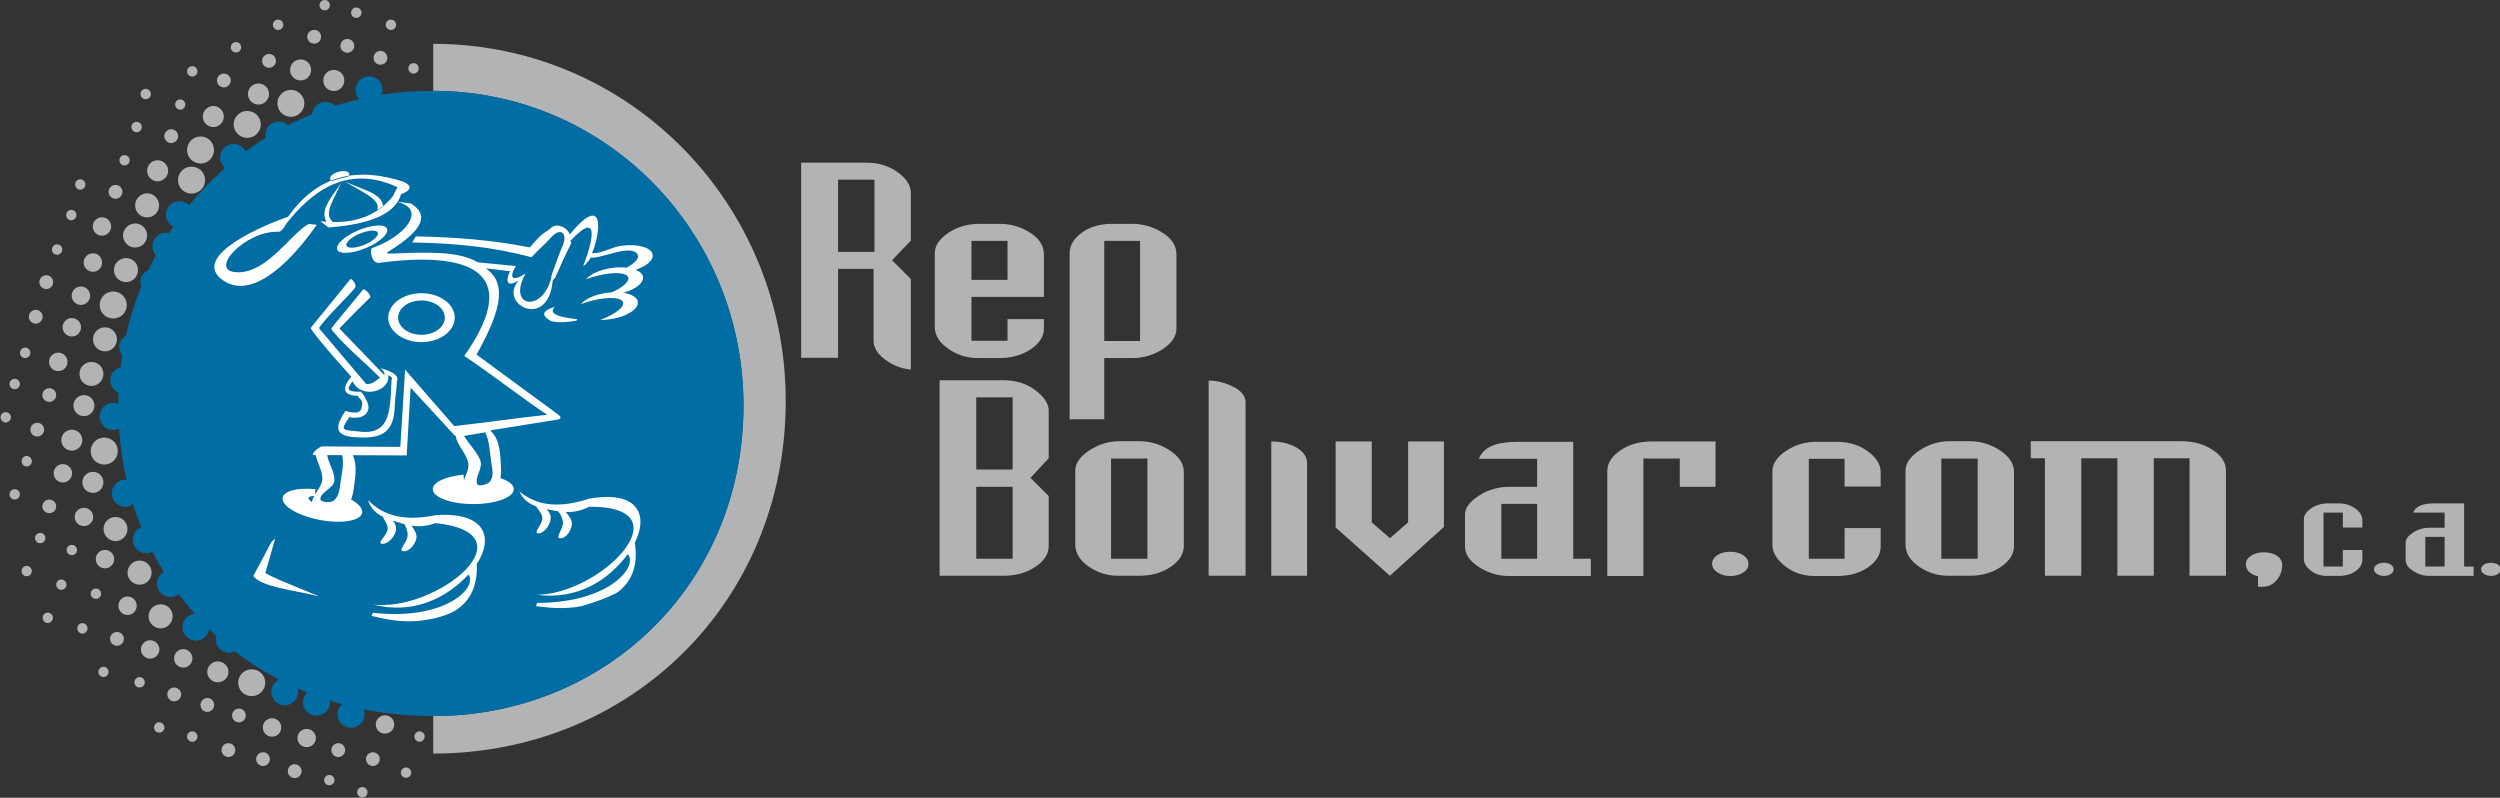 <?xml version="1.0" encoding="UTF-8"?>
<svg xmlns="http://www.w3.org/2000/svg" xmlns:xlink="http://www.w3.org/1999/xlink" width="252.9pt" height="80.7pt" viewBox="0 0 252.9 80.7" version="1.1">
<rect x="0" y="0" width="252.9" height="80.7" fill="#333333" stroke="none"/>
<defs>
<clipPath id="clip1">
  <path d="M 233 50 L 252.898 50 L 252.898 59 L 233 59 Z M 233 50 "/>
</clipPath>
<clipPath id="clip2">
  <path d="M 0 0 L 80 0 L 80 80.699 L 0 80.699 Z M 0 0 "/>
</clipPath>
</defs>
<g id="surface1">
<path style=" stroke:none;fill-rule:evenodd;fill:rgb(69.334%,70.117%,70.506%);fill-opacity:1;" d="M 92.141 37.391 C 91.168 37.289 90.297 36.953 89.527 36.371 C 88.758 35.785 88.371 35.164 88.371 34.496 L 88.371 27.199 L 84.781 27.199 L 84.781 36.195 L 81.043 36.195 L 81.043 16.453 L 87.613 16.453 C 88.879 16.453 89.969 16.789 90.883 17.477 C 91.723 18.098 92.141 18.781 92.141 19.52 L 92.141 24.34 L 90.242 26.324 L 92.141 28.223 Z M 88.461 18.172 L 84.781 18.172 L 84.781 25.477 L 88.461 25.477 Z M 105.602 33.215 C 105.602 34.035 105.16 34.738 104.273 35.332 C 103.387 35.922 102.32 36.223 101.074 36.223 L 98.945 36.223 C 97.875 36.223 96.898 35.934 96.023 35.348 C 95.051 34.707 94.562 33.945 94.562 33.07 L 94.562 25.621 C 94.562 24.863 95.016 24.18 95.922 23.566 C 96.828 22.953 97.875 22.645 99.062 22.645 L 101.133 22.645 C 102.242 22.645 103.266 22.941 104.199 23.535 C 105.137 24.129 105.602 24.863 105.602 25.742 L 105.602 30.031 L 98.273 30.031 L 98.273 34.473 L 101.922 34.473 L 101.922 32.281 L 105.602 32.281 Z M 101.922 24.367 L 98.273 24.367 L 98.273 28.309 L 101.922 28.309 Z M 119.008 33.246 C 119.008 34.023 118.543 34.715 117.617 35.32 C 116.695 35.918 115.668 36.223 114.539 36.223 L 111.707 36.223 L 111.707 42.414 L 108.203 42.414 L 108.203 25.621 C 108.203 24.844 108.609 24.152 109.426 23.547 C 110.246 22.945 111.266 22.645 112.492 22.645 L 114.539 22.645 C 115.629 22.645 116.645 22.941 117.59 23.535 C 118.535 24.129 119.008 24.863 119.008 25.742 Z M 115.328 24.367 L 111.707 24.367 L 111.707 34.496 L 115.328 34.496 Z M 115.328 24.367 "/>
<path style=" stroke:none;fill-rule:evenodd;fill:rgb(69.334%,70.117%,70.506%);fill-opacity:1;" d="M 106.086 55.234 C 106.086 56.031 105.641 56.73 104.746 57.336 C 103.848 57.938 102.789 58.242 101.562 58.242 L 95.051 58.242 L 95.051 38.469 L 101.562 38.469 C 102.828 38.469 103.918 38.832 104.832 39.547 C 105.668 40.215 106.086 40.871 106.086 41.535 L 106.086 46.355 L 104.246 48.34 L 106.086 50.18 Z M 102.438 40.195 L 98.758 40.195 L 98.758 47.496 L 102.438 47.496 Z M 102.438 49.246 L 98.758 49.246 L 98.758 56.52 L 102.438 56.52 Z M 119.754 55.234 C 119.754 56.031 119.316 56.73 118.441 57.336 C 117.562 57.938 116.504 58.242 115.258 58.242 L 113.098 58.242 C 112.047 58.242 111.082 57.949 110.207 57.363 C 109.25 56.723 108.773 55.965 108.773 55.086 L 108.773 47.609 C 108.773 46.871 109.246 46.191 110.191 45.566 C 111.137 44.945 112.152 44.633 113.242 44.633 L 115.258 44.633 C 116.309 44.633 117.293 44.914 118.207 45.48 C 119.238 46.121 119.754 46.871 119.754 47.727 Z M 116.074 46.383 L 112.395 46.383 L 112.395 56.52 L 116.074 56.52 Z M 126.004 58.242 L 122.266 58.242 L 122.266 38.496 C 123.102 38.496 123.934 38.711 124.762 39.129 C 125.59 39.543 126.004 40.078 126.004 40.719 Z M 132.223 58.242 L 128.602 58.242 L 128.602 44.66 C 129.598 44.66 130.445 44.867 131.156 45.273 C 131.867 45.684 132.223 46.219 132.223 46.883 Z M 146.066 53.305 L 140.605 58.242 L 135.113 53.363 L 135.113 44.66 L 138.766 44.66 L 138.766 52.84 L 140.605 54.445 L 142.445 52.84 L 142.445 44.66 L 146.066 44.66 Z M 160.93 58.27 L 152.664 58.27 C 151.574 58.27 150.559 57.969 149.613 57.363 C 148.668 56.762 148.199 56.07 148.199 55.289 L 148.199 52.047 C 148.199 51.387 148.66 50.754 149.59 50.152 C 150.52 49.543 151.559 49.246 152.715 49.246 L 155.496 49.246 L 155.496 46.414 L 149.598 46.414 C 149.832 45.828 150.266 45.398 150.898 45.113 C 151.531 44.832 152.473 44.691 153.715 44.691 L 159.148 44.691 L 159.148 56.52 L 160.93 56.52 Z M 155.496 50.969 L 151.875 50.969 L 151.875 56.52 L 155.496 56.52 Z M 173.543 49.246 L 169.926 49.246 L 169.926 46.383 L 166.246 46.383 L 166.246 58.27 L 162.594 58.27 L 162.594 47.641 C 162.594 46.863 163.031 46.168 163.91 45.566 C 164.785 44.965 165.836 44.66 167.062 44.66 L 173.543 44.66 Z M 176.875 57.039 C 176.875 57.395 176.699 57.688 176.348 57.914 C 175.996 58.152 175.559 58.27 175.035 58.27 C 174.527 58.27 174.094 58.148 173.734 57.906 C 173.375 57.66 173.195 57.371 173.195 57.039 C 173.195 56.691 173.371 56.402 173.719 56.164 C 174.07 55.934 174.508 55.816 175.035 55.816 C 175.559 55.816 175.996 55.934 176.348 56.164 C 176.699 56.402 176.875 56.691 176.875 57.039 Z M 190.25 49.219 L 186.598 49.219 L 186.598 46.414 L 182.977 46.414 L 182.977 56.52 L 186.598 56.52 L 186.598 53.418 L 190.25 53.418 L 190.25 55.262 C 190.25 56.078 189.828 56.785 188.992 57.379 C 188.156 57.973 187.086 58.27 185.781 58.27 L 183.59 58.27 C 182.422 58.27 181.414 57.934 180.566 57.262 C 179.723 56.59 179.297 55.871 179.297 55.117 L 179.297 47.664 C 179.297 46.91 179.762 46.223 180.68 45.609 C 181.605 44.996 182.625 44.691 183.754 44.691 L 185.789 44.691 C 187.055 44.691 188.133 45.031 189.027 45.711 C 189.84 46.336 190.25 47.016 190.25 47.758 Z M 203.738 55.234 C 203.738 56.031 203.301 56.73 202.426 57.336 C 201.551 57.938 200.488 58.242 199.242 58.242 L 197.082 58.242 C 196.031 58.242 195.066 57.949 194.191 57.363 C 193.238 56.723 192.762 55.965 192.762 55.086 L 192.762 47.609 C 192.762 46.871 193.23 46.191 194.176 45.566 C 195.121 44.945 196.137 44.633 197.227 44.633 L 199.242 44.633 C 200.293 44.633 201.277 44.914 202.191 45.48 C 203.223 46.121 203.738 46.871 203.738 47.727 Z M 200.062 46.383 L 196.383 46.383 L 196.383 56.52 L 200.062 56.52 Z M 225.176 58.242 L 221.496 58.242 L 221.496 46.355 L 217.875 46.355 L 217.875 58.242 L 214.195 58.242 L 214.195 46.355 L 210.543 46.355 L 210.543 58.242 L 206.863 58.242 L 206.863 46.355 L 205.434 46.355 L 205.434 44.633 L 220.676 44.633 C 221.883 44.633 222.938 44.922 223.832 45.508 C 224.727 46.094 225.176 46.789 225.176 47.609 Z M 230.867 57.188 C 230.867 57.734 230.684 58.23 230.312 58.68 C 229.945 59.121 229.488 59.352 228.941 59.352 L 228.418 59.352 L 228.418 58.297 C 228.145 58.223 227.938 58.145 227.805 58.066 C 227.395 57.812 227.191 57.48 227.191 57.074 C 227.191 56.742 227.363 56.461 227.715 56.227 C 228.066 55.992 228.492 55.871 229 55.871 C 229.547 55.871 229.992 55.992 230.344 56.227 C 230.695 56.461 230.867 56.781 230.867 57.188 Z M 230.867 57.188 "/>
<g clip-path="url(#clip1)" clip-rule="nonzero">
<path style=" stroke:none;fill-rule:evenodd;fill:rgb(69.334%,70.117%,70.506%);fill-opacity:1;" d="M 238.973 53.367 L 237 53.367 L 237 51.855 L 235.047 51.855 L 235.047 57.309 L 237 57.309 L 237 55.637 L 238.973 55.637 L 238.973 56.633 C 238.973 57.074 238.746 57.453 238.293 57.777 C 237.844 58.098 237.266 58.258 236.559 58.258 L 235.379 58.258 C 234.746 58.258 234.203 58.074 233.746 57.711 C 233.289 57.352 233.059 56.965 233.059 56.555 L 233.059 52.531 C 233.059 52.121 233.309 51.746 233.805 51.418 C 234.305 51.09 234.855 50.922 235.469 50.922 L 236.566 50.922 C 237.25 50.922 237.828 51.109 238.312 51.477 C 238.75 51.812 238.973 52.18 238.973 52.578 Z M 242.141 57.594 C 242.141 57.785 242.047 57.941 241.859 58.066 C 241.668 58.191 241.434 58.258 241.148 58.258 C 240.875 58.258 240.641 58.191 240.449 58.059 C 240.254 57.93 240.156 57.773 240.156 57.594 C 240.156 57.406 240.25 57.246 240.438 57.121 C 240.629 56.996 240.863 56.934 241.148 56.934 C 241.434 56.934 241.668 56.996 241.859 57.121 C 242.047 57.246 242.141 57.406 242.141 57.594 Z M 250.23 58.258 L 245.77 58.258 C 245.18 58.258 244.633 58.094 244.121 57.766 C 243.613 57.441 243.355 57.07 243.355 56.648 L 243.355 54.898 C 243.355 54.539 243.605 54.199 244.109 53.871 C 244.609 53.543 245.172 53.383 245.797 53.383 L 247.297 53.383 L 247.297 51.855 L 244.113 51.855 C 244.238 51.539 244.473 51.305 244.816 51.152 C 245.156 50.996 245.664 50.922 246.336 50.922 L 249.27 50.922 L 249.27 57.309 L 250.23 57.309 Z M 247.297 54.312 L 245.344 54.312 L 245.344 57.309 L 247.297 57.309 Z M 252.977 57.594 C 252.977 57.785 252.879 57.941 252.691 58.066 C 252.504 58.191 252.266 58.258 251.98 58.258 C 251.707 58.258 251.477 58.191 251.281 58.059 C 251.086 57.93 250.988 57.773 250.988 57.594 C 250.988 57.406 251.082 57.246 251.273 57.121 C 251.461 56.996 251.699 56.934 251.98 56.934 C 252.266 56.934 252.504 56.996 252.691 57.121 C 252.879 57.246 252.977 57.406 252.977 57.594 Z M 252.977 57.594 "/>
</g>
<g clip-path="url(#clip2)" clip-rule="nonzero">
<path style=" stroke:none;fill-rule:evenodd;fill:rgb(69.334%,70.117%,70.506%);fill-opacity:1;" d="M 43.824 4.434 C 63.723 4.434 79.484 20.66 79.484 40.566 C 79.484 60.953 63.723 76.23 43.824 76.23 L 43.824 72.438 C 61.348 72.418 75.211 58.973 75.211 41.02 C 75.211 23.488 61.348 9.211 43.824 9.191 Z M 8.328 63.039 C 8.055 63.039 7.82 63.273 7.82 63.566 C 7.82 63.855 8.055 64.094 8.328 64.094 C 8.621 64.094 8.855 63.855 8.855 63.566 C 8.855 63.273 8.621 63.039 8.328 63.039 Z M 4.828 61.973 C 4.551 61.973 4.316 62.211 4.316 62.496 C 4.316 62.789 4.551 63.027 4.828 63.027 C 5.117 63.027 5.352 62.789 5.352 62.496 C 5.352 62.211 5.117 61.973 4.828 61.973 Z M 4.988 50.535 C 4.609 50.535 4.285 50.84 4.285 51.234 C 4.285 51.613 4.609 51.914 4.988 51.914 C 5.367 51.914 5.688 51.613 5.688 51.234 C 5.688 50.84 5.367 50.535 4.988 50.535 Z M 6.199 58.617 C 5.922 58.617 5.688 58.852 5.688 59.145 C 5.688 59.438 5.922 59.668 6.199 59.668 C 6.488 59.668 6.723 59.438 6.723 59.145 C 6.723 58.852 6.488 58.617 6.199 58.617 Z M 7.266 55.117 C 6.988 55.117 6.738 55.352 6.738 55.641 C 6.738 55.934 6.988 56.164 7.266 56.164 C 7.555 56.164 7.789 55.934 7.789 55.641 C 7.789 55.352 7.555 55.117 7.266 55.117 Z M 12.898 60.34 C 12.387 60.34 11.977 60.766 11.977 61.273 C 11.977 61.797 12.387 62.211 12.898 62.211 C 13.422 62.211 13.832 61.797 13.832 61.273 C 13.832 60.766 13.422 60.34 12.898 60.34 Z M 11.832 63.934 C 11.453 63.934 11.133 64.238 11.133 64.633 C 11.133 65.008 11.453 65.328 11.832 65.328 C 12.227 65.328 12.531 65.008 12.531 64.633 C 12.531 64.238 12.227 63.934 11.832 63.934 Z M 10.477 67.449 C 10.184 67.449 9.949 67.695 9.949 67.957 C 9.949 68.246 10.184 68.484 10.473 68.484 C 10.754 68.484 10.984 68.246 10.984 67.957 C 10.984 67.695 10.754 67.449 10.477 67.449 Z M 10.227 60.062 C 10.227 59.773 9.992 59.539 9.703 59.539 C 9.41 59.539 9.176 59.773 9.176 60.062 C 9.176 60.352 9.41 60.586 9.703 60.586 C 9.992 60.586 10.227 60.352 10.227 60.062 Z M 8.488 51.367 C 7.98 51.367 7.555 51.773 7.555 52.297 C 7.555 52.809 7.98 53.219 8.488 53.219 C 9 53.219 9.426 52.809 9.426 52.297 C 9.426 51.773 9 51.367 8.488 51.367 Z M 1.484 38.32 C 1.191 38.32 0.961 38.555 0.961 38.844 C 0.961 39.137 1.191 39.371 1.484 39.371 C 1.777 39.371 2.012 39.137 2.012 38.844 C 2.012 38.555 1.777 38.32 1.484 38.32 Z M 4.594 54.43 C 4.594 54.137 4.359 53.906 4.066 53.906 C 3.777 53.906 3.543 54.137 3.543 54.43 C 3.543 54.707 3.777 54.957 4.066 54.957 C 4.359 54.957 4.594 54.707 4.594 54.43 Z M 3.617 32.742 C 3.996 32.742 4.316 32.422 4.316 32.043 C 4.316 31.664 3.996 31.344 3.617 31.344 C 3.223 31.344 2.918 31.664 2.918 32.043 C 2.918 32.418 3.223 32.742 3.617 32.742 Z M 0.582 41.691 C 0.289 41.691 0.055 41.922 0.055 42.215 C 0.055 42.492 0.289 42.742 0.582 42.742 C 0.871 42.742 1.105 42.492 1.105 42.215 C 1.105 41.922 0.871 41.691 0.582 41.691 Z M 5.777 25.77 C 6.07 25.77 6.301 25.535 6.301 25.246 C 6.301 24.953 6.07 24.719 5.777 24.719 C 5.484 24.719 5.25 24.953 5.25 25.246 C 5.25 25.535 5.484 25.77 5.777 25.77 Z M 4.684 29.242 C 5.074 29.242 5.379 28.918 5.379 28.539 C 5.379 28.148 5.074 27.844 4.684 27.844 C 4.301 27.84 3.98 28.148 3.98 28.539 C 3.98 28.918 4.301 29.242 4.684 29.242 Z M 1.484 49.484 C 1.191 49.484 0.961 49.715 0.961 50.008 C 0.961 50.297 1.191 50.535 1.484 50.535 C 1.777 50.535 2.012 50.297 2.012 50.008 C 2.012 49.715 1.777 49.484 1.484 49.484 Z M 2.695 46.121 C 2.406 46.121 2.188 46.371 2.188 46.664 C 2.188 46.945 2.406 47.18 2.695 47.18 C 2.988 47.18 3.223 46.945 3.223 46.664 C 3.223 46.371 2.988 46.121 2.695 46.121 Z M 4.461 43.453 C 4.461 43.078 4.156 42.77 3.762 42.77 C 3.383 42.77 3.074 43.078 3.074 43.453 C 3.074 43.852 3.383 44.16 3.762 44.16 C 4.156 44.156 4.461 43.852 4.461 43.453 Z M 2.551 36.219 C 2.844 36.219 3.074 35.984 3.074 35.691 C 3.074 35.402 2.844 35.164 2.551 35.164 C 2.258 35.164 2.023 35.402 2.023 35.691 C 2.023 35.984 2.258 36.219 2.551 36.219 Z M 2.695 57.246 C 2.406 57.246 2.188 57.48 2.188 57.773 C 2.188 58.062 2.406 58.293 2.695 58.293 C 2.988 58.293 3.223 58.062 3.223 57.773 C 3.223 57.48 2.988 57.246 2.695 57.246 Z M 14.125 56.707 C 13.453 56.707 12.898 57.262 12.898 57.93 C 12.898 58.605 13.453 59.145 14.125 59.145 C 14.793 59.145 15.336 58.605 15.336 57.93 C 15.336 57.262 14.793 56.707 14.125 56.707 Z M 38.945 72.363 C 38.418 72.363 38.012 72.773 38.012 73.285 C 38.012 73.809 38.418 74.211 38.945 74.211 C 39.457 74.211 39.879 73.809 39.879 73.285 C 39.879 72.773 39.457 72.363 38.945 72.363 Z M 31.023 73.738 C 30.512 73.738 30.09 74.145 30.09 74.656 C 30.09 75.18 30.512 75.586 31.023 75.586 C 31.531 75.586 31.957 75.18 31.957 74.656 C 31.957 74.145 31.531 73.738 31.023 73.738 Z M 16.254 63.566 C 16.926 63.566 17.465 63.012 17.465 62.34 C 17.465 61.664 16.926 61.129 16.254 61.129 C 15.582 61.129 15.027 61.664 15.027 62.34 C 15.027 63.012 15.582 63.566 16.254 63.566 Z M 29.809 77.312 C 29.418 77.312 29.113 77.617 29.113 78.012 C 29.113 78.391 29.418 78.711 29.809 78.711 C 30.188 78.711 30.512 78.391 30.512 78.012 C 30.512 77.617 30.188 77.312 29.809 77.312 Z M 27.52 72.656 C 27.008 72.656 26.586 73.078 26.586 73.586 C 26.586 74.117 27.008 74.523 27.52 74.523 C 28.031 74.523 28.453 74.117 28.453 73.586 C 28.453 73.078 28.031 72.656 27.52 72.656 Z M 34.219 75.18 C 33.84 75.18 33.52 75.488 33.52 75.883 C 33.52 76.262 33.84 76.582 34.219 76.582 C 34.613 76.582 34.918 76.262 34.918 75.883 C 34.918 75.488 34.613 75.18 34.219 75.18 Z M 37.723 76.098 C 37.344 76.098 37.02 76.41 37.02 76.785 C 37.02 77.18 37.344 77.488 37.723 77.488 C 38.098 77.488 38.418 77.18 38.418 76.785 C 38.418 76.41 38.098 76.098 37.723 76.098 Z M 42.445 73.984 C 42.156 73.984 41.922 74.211 41.922 74.508 C 41.922 74.801 42.156 75.035 42.445 75.035 C 42.727 75.035 42.961 74.801 42.961 74.508 C 42.961 74.211 42.727 73.984 42.445 73.984 Z M 41.078 77.633 C 40.785 77.633 40.551 77.883 40.551 78.16 C 40.551 78.449 40.785 78.684 41.074 78.684 C 41.352 78.684 41.602 78.449 41.602 78.16 C 41.602 77.883 41.352 77.633 41.078 77.633 Z M 36.656 79.617 C 36.363 79.617 36.129 79.855 36.129 80.141 C 36.129 80.438 36.363 80.664 36.656 80.664 C 36.945 80.664 37.18 80.438 37.18 80.141 C 37.18 79.855 36.945 79.617 36.656 79.617 Z M 7.266 34.039 C 7.777 34.039 8.199 33.621 8.199 33.109 C 8.199 32.598 7.777 32.172 7.266 32.172 C 6.754 32.172 6.328 32.602 6.328 33.109 C 6.328 33.621 6.754 34.039 7.266 34.039 Z M 26.613 76.098 C 26.223 76.098 25.914 76.41 25.914 76.785 C 25.914 77.18 26.223 77.488 26.613 77.488 C 26.996 77.488 27.301 77.18 27.301 76.785 C 27.301 76.41 26.996 76.098 26.613 76.098 Z M 33.316 78.391 C 33.02 78.391 32.789 78.641 32.789 78.918 C 32.789 79.207 33.02 79.438 33.316 79.438 C 33.59 79.438 33.84 79.207 33.84 78.918 C 33.84 78.641 33.59 78.391 33.316 78.391 Z M 16.109 73.062 C 15.816 73.062 15.582 73.312 15.582 73.586 C 15.582 73.883 15.816 74.117 16.109 74.117 C 16.387 74.117 16.633 73.883 16.633 73.586 C 16.633 73.312 16.387 73.062 16.109 73.062 Z M 19.465 66.617 C 19.465 66.086 19.055 65.664 18.531 65.664 C 18.02 65.664 17.609 66.086 17.609 66.617 C 17.609 67.121 18.02 67.535 18.531 67.535 C 19.055 67.535 19.465 67.121 19.465 66.617 Z M 17.625 69.547 C 17.246 69.547 16.926 69.855 16.926 70.246 C 16.926 70.629 17.246 70.945 17.625 70.945 C 18.004 70.945 18.328 70.629 18.328 70.246 C 18.328 69.855 18.004 69.547 17.625 69.547 Z M 14.125 68.496 C 13.832 68.496 13.598 68.742 13.598 69.023 C 13.598 69.316 13.832 69.547 14.125 69.547 C 14.414 69.547 14.648 69.316 14.648 69.023 C 14.648 68.742 14.414 68.496 14.125 68.496 Z M 16.125 65.695 C 16.125 65.188 15.699 64.766 15.188 64.766 C 14.676 64.766 14.254 65.188 14.254 65.695 C 14.254 66.203 14.676 66.629 15.188 66.629 C 15.699 66.629 16.125 66.203 16.125 65.695 Z M 23.113 75.18 C 22.719 75.18 22.41 75.488 22.41 75.883 C 22.41 76.262 22.719 76.582 23.113 76.582 C 23.492 76.582 23.801 76.262 23.801 75.883 C 23.801 75.488 23.492 75.18 23.113 75.18 Z M 26.832 69.047 C 26.832 68.309 26.223 67.707 25.461 67.707 C 24.703 67.707 24.09 68.309 24.09 69.047 C 24.09 69.812 24.703 70.422 25.461 70.422 C 26.223 70.418 26.832 69.812 26.832 69.047 Z M 24.176 71.68 C 23.785 71.68 23.477 71.984 23.477 72.383 C 23.477 72.758 23.785 73.078 24.176 73.078 C 24.555 73.078 24.863 72.758 24.863 72.383 C 24.863 71.984 24.555 71.68 24.176 71.68 Z M 20.965 70.613 C 20.59 70.613 20.281 70.918 20.281 71.312 C 20.281 71.691 20.59 72.016 20.965 72.016 C 21.359 72.016 21.668 71.691 21.668 71.312 C 21.668 70.918 21.359 70.613 20.965 70.613 Z M 19.449 73.984 C 19.156 73.984 18.926 74.211 18.926 74.508 C 18.926 74.801 19.156 75.035 19.449 75.035 C 19.742 75.035 19.973 74.801 19.973 74.508 C 19.973 74.211 19.742 73.984 19.449 73.984 Z M 23.113 67.957 C 23.113 67.387 22.629 66.906 22.031 66.906 C 21.449 66.906 20.965 67.387 20.965 67.957 C 20.965 68.555 21.449 69.023 22.031 69.023 C 22.629 69.023 23.113 68.555 23.113 67.957 Z M 6.359 48.812 C 6.871 48.812 7.293 48.387 7.293 47.871 C 7.293 47.367 6.871 46.945 6.359 46.945 C 5.852 46.945 5.426 47.367 5.426 47.871 C 5.426 48.387 5.852 48.812 6.359 48.812 Z M 27.215 6.855 C 27.605 6.855 27.914 6.547 27.914 6.16 C 27.914 5.777 27.605 5.457 27.215 5.457 C 26.832 5.457 26.512 5.777 26.512 6.16 C 26.512 6.547 26.832 6.855 27.215 6.855 Z M 22.645 8.844 C 23.039 8.844 23.344 8.52 23.344 8.141 C 23.344 7.746 23.039 7.441 22.645 7.441 C 22.266 7.441 21.945 7.746 21.945 8.141 C 21.945 8.52 22.266 8.844 22.645 8.844 Z M 21.578 12.855 C 22.164 12.855 22.645 12.371 22.645 11.789 C 22.645 11.207 22.164 10.723 21.578 10.723 C 20.996 10.723 20.516 11.207 20.516 11.789 C 20.516 12.371 20.996 12.855 21.578 12.855 Z M 26.148 10.578 C 26.73 10.578 27.215 10.098 27.215 9.512 C 27.215 8.914 26.73 8.449 26.148 8.449 C 25.562 8.449 25.082 8.914 25.082 9.512 C 25.082 10.098 25.562 10.578 26.148 10.578 Z M 23.637 12.578 C 23.637 13.336 24.25 13.949 25.012 13.949 C 25.77 13.949 26.383 13.336 26.383 12.578 C 26.383 11.832 25.77 11.223 25.012 11.223 C 24.25 11.219 23.637 11.832 23.637 12.578 Z M 23.871 5.309 C 24.164 5.309 24.395 5.078 24.395 4.785 C 24.395 4.492 24.164 4.258 23.871 4.258 C 23.578 4.258 23.344 4.496 23.344 4.785 C 23.344 5.078 23.578 5.309 23.871 5.309 Z M 19.449 7.746 C 19.742 7.746 19.973 7.512 19.973 7.223 C 19.973 6.93 19.742 6.695 19.449 6.695 C 19.156 6.695 18.926 6.93 18.926 7.223 C 18.926 7.512 19.156 7.746 19.449 7.746 Z M 18.238 11.102 C 18.516 11.102 18.75 10.855 18.75 10.578 C 18.75 10.285 18.516 10.055 18.238 10.055 C 17.945 10.055 17.715 10.285 17.715 10.578 C 17.715 10.855 17.945 11.102 18.238 11.102 Z M 17.32 14.473 C 17.699 14.473 18.02 14.152 18.02 13.773 C 18.02 13.379 17.699 13.074 17.32 13.074 C 16.938 13.074 16.621 13.379 16.621 13.773 C 16.621 14.152 16.938 14.477 17.32 14.473 Z M 20.297 16.543 C 21.039 16.543 21.652 15.934 21.652 15.172 C 21.652 14.414 21.039 13.805 20.297 13.805 C 19.535 13.805 18.926 14.414 18.926 15.172 C 18.926 15.934 19.535 16.543 20.297 16.543 Z M 18.004 18.227 C 18.004 18.984 18.617 19.582 19.375 19.582 C 20.133 19.582 20.75 18.984 20.75 18.227 C 20.75 17.469 20.133 16.855 19.375 16.855 C 18.617 16.852 18.004 17.469 18.004 18.227 Z M 32.844 1.047 C 33.137 1.047 33.371 0.816 33.371 0.523 C 33.371 0.23 33.137 -0.004 32.844 -0.004 C 32.555 -0.004 32.32 0.23 32.32 0.523 C 32.32 0.816 32.555 1.047 32.844 1.047 Z M 7.207 22.281 C 7.5 22.281 7.73 22.043 7.73 21.754 C 7.73 21.465 7.5 21.23 7.207 21.23 C 6.93 21.23 6.695 21.465 6.695 21.754 C 6.695 22.043 6.93 22.281 7.207 22.281 Z M 36.039 1.809 C 36.336 1.809 36.57 1.574 36.57 1.281 C 36.57 0.992 36.336 0.758 36.039 0.758 C 35.75 0.758 35.52 0.992 35.52 1.281 C 35.52 1.574 35.75 1.809 36.039 1.809 Z M 38.48 6.547 C 38.875 6.547 39.18 6.246 39.18 5.848 C 39.18 5.469 38.871 5.148 38.48 5.148 C 38.098 5.148 37.793 5.469 37.793 5.848 C 37.793 6.246 38.098 6.547 38.48 6.547 Z M 28.133 3.031 C 28.422 3.031 28.656 2.797 28.656 2.508 C 28.656 2.215 28.422 1.984 28.133 1.984 C 27.84 1.984 27.605 2.215 27.605 2.508 C 27.605 2.797 27.84 3.031 28.133 3.031 Z M 39.543 3.031 C 39.836 3.031 40.07 2.797 40.07 2.508 C 40.07 2.215 39.836 1.984 39.543 1.984 C 39.254 1.984 39.02 2.215 39.02 2.508 C 39.02 2.797 39.254 3.031 39.543 3.031 Z M 41.836 7.441 C 42.129 7.441 42.359 7.207 42.359 6.914 C 42.359 6.621 42.125 6.391 41.836 6.391 C 41.543 6.391 41.309 6.621 41.309 6.914 C 41.309 7.207 41.543 7.441 41.836 7.441 Z M 32.699 8.141 C 32.699 8.727 33.168 9.207 33.766 9.207 C 34.352 9.207 34.832 8.727 34.832 8.141 C 34.832 7.539 34.352 7.074 33.766 7.074 C 33.168 7.074 32.699 7.539 32.699 8.141 Z M 30.41 8.141 C 31.008 8.141 31.473 7.66 31.473 7.074 C 31.473 6.477 31.008 6.012 30.41 6.012 C 29.824 6.012 29.344 6.477 29.344 7.074 C 29.344 7.66 29.824 8.141 30.41 8.141 Z M 29.418 9.09 C 28.672 9.09 28.059 9.703 28.059 10.449 C 28.059 11.207 28.672 11.816 29.418 11.816 C 30.176 11.816 30.789 11.207 30.789 10.449 C 30.789 9.703 30.176 9.09 29.418 9.09 Z M 31.781 4.414 C 32.176 4.414 32.48 4.113 32.48 3.719 C 32.48 3.34 32.176 3.02 31.781 3.02 C 31.402 3.02 31.078 3.34 31.078 3.719 C 31.078 4.113 31.402 4.414 31.781 4.414 Z M 14.883 17.277 C 14.883 17.859 15.363 18.344 15.949 18.344 C 16.531 18.344 17.012 17.859 17.012 17.277 C 17.012 16.691 16.531 16.211 15.949 16.211 C 15.363 16.211 14.883 16.691 14.883 17.277 Z M 35.137 5.34 C 35.52 5.34 35.836 5.02 35.836 4.637 C 35.836 4.246 35.52 3.941 35.137 3.941 C 34.742 3.941 34.438 4.246 34.438 4.637 C 34.438 5.016 34.742 5.34 35.137 5.34 Z M 14.734 10.039 C 15.012 10.039 15.262 9.805 15.262 9.512 C 15.262 9.219 15.012 8.988 14.734 8.988 C 14.445 8.988 14.211 9.219 14.211 9.512 C 14.211 9.805 14.445 10.039 14.734 10.039 Z M 16.094 20.777 C 16.094 20.109 15.555 19.555 14.883 19.555 C 14.211 19.555 13.672 20.109 13.672 20.777 C 13.672 21.449 14.211 21.992 14.883 21.992 C 15.555 21.992 16.094 21.449 16.094 20.777 Z M 13.961 27.316 C 13.961 26.645 13.422 26.105 12.75 26.105 C 12.082 26.105 11.523 26.648 11.523 27.316 C 11.523 27.996 12.082 28.539 12.75 28.539 C 13.422 28.539 13.961 27.996 13.961 27.316 Z M 13.816 13.379 C 14.109 13.379 14.344 13.148 14.344 12.855 C 14.344 12.562 14.109 12.328 13.816 12.328 C 13.527 12.328 13.293 12.562 13.293 12.855 C 13.293 13.148 13.527 13.379 13.816 13.379 Z M 14.883 23.812 C 14.883 23.16 14.344 22.602 13.672 22.602 C 13 22.602 12.445 23.16 12.445 23.812 C 12.445 24.496 13 25.039 13.672 25.039 C 14.344 25.039 14.883 24.496 14.883 23.812 Z M 9.41 27.492 C 9.922 27.492 10.328 27.082 10.328 26.559 C 10.328 26.043 9.922 25.621 9.41 25.621 C 8.883 25.621 8.461 26.043 8.461 26.559 C 8.461 27.082 8.883 27.492 9.41 27.492 Z M 12.59 16.734 C 12.883 16.734 13.117 16.504 13.117 16.211 C 13.117 15.914 12.883 15.688 12.59 15.688 C 12.312 15.688 12.082 15.914 12.082 16.211 C 12.082 16.504 12.312 16.734 12.59 16.734 Z M 8.125 19.188 C 8.402 19.188 8.637 18.957 8.637 18.664 C 8.637 18.371 8.402 18.137 8.125 18.137 C 7.832 18.137 7.602 18.371 7.602 18.664 C 7.602 18.957 7.832 19.188 8.125 19.188 Z M 12.824 30.863 C 12.824 30.102 12.211 29.488 11.453 29.488 C 10.691 29.488 10.082 30.102 10.082 30.863 C 10.082 31.621 10.691 32.219 11.453 32.219 C 12.211 32.219 12.824 31.621 12.824 30.863 Z M 4.285 39.953 C 4.285 40.348 4.609 40.656 4.988 40.656 C 5.367 40.656 5.688 40.348 5.688 39.957 C 5.688 39.574 5.367 39.27 4.988 39.27 C 4.609 39.27 4.285 39.574 4.285 39.953 Z M 11.688 20.109 C 12.066 20.109 12.387 19.789 12.387 19.406 C 12.387 19.016 12.066 18.707 11.688 18.707 C 11.309 18.707 10.984 19.016 10.984 19.406 C 10.984 19.789 11.309 20.109 11.688 20.109 Z M 10.312 23.844 C 10.824 23.844 11.246 23.418 11.246 22.91 C 11.246 22.398 10.824 21.977 10.312 21.977 C 9.805 21.977 9.379 22.398 9.379 22.91 C 9.379 23.418 9.805 23.844 10.312 23.844 Z M 9.555 41.031 C 9.555 40.434 9.074 39.969 8.488 39.969 C 7.906 39.969 7.426 40.434 7.426 41.031 C 7.426 41.617 7.906 42.098 8.488 42.098 C 9.074 42.098 9.555 41.617 9.555 41.031 Z M 8.328 44.52 C 8.328 43.938 7.848 43.469 7.266 43.469 C 6.68 43.469 6.199 43.938 6.199 44.52 C 6.199 45.121 6.68 45.586 7.266 45.586 C 7.848 45.586 8.328 45.121 8.328 44.52 Z M 5.895 37.543 C 6.418 37.543 6.828 37.121 6.828 36.613 C 6.828 36.102 6.418 35.672 5.895 35.672 C 5.379 35.672 4.961 36.102 4.961 36.613 C 4.961 37.121 5.379 37.543 5.895 37.543 Z M 9.41 49.863 C 9.992 49.863 10.461 49.379 10.461 48.793 C 10.461 48.199 9.992 47.73 9.41 47.73 C 8.812 47.73 8.328 48.199 8.328 48.793 C 8.328 49.379 8.812 49.863 9.41 49.863 Z M 10.621 57.496 C 11.133 57.496 11.555 57.07 11.555 56.559 C 11.555 56.043 11.133 55.629 10.621 55.629 C 10.109 55.621 9.688 56.043 9.688 56.559 C 9.688 57.07 10.109 57.496 10.621 57.496 Z M 11.832 34.32 C 11.832 33.652 11.293 33.109 10.621 33.109 C 9.949 33.109 9.41 33.652 9.41 34.32 C 9.41 35.008 9.949 35.543 10.621 35.543 C 11.293 35.543 11.832 35.008 11.832 34.32 Z M 8.184 28.98 C 7.672 28.98 7.25 29.402 7.25 29.914 C 7.25 30.418 7.672 30.848 8.184 30.848 C 8.695 30.848 9.117 30.422 9.117 29.914 C 9.117 29.402 8.695 28.98 8.184 28.98 Z M 10.461 37.824 C 10.461 37.152 9.922 36.613 9.25 36.613 C 8.578 36.613 8.039 37.152 8.039 37.824 C 8.039 38.496 8.578 39.043 9.25 39.043 C 9.922 39.043 10.461 38.496 10.461 37.824 Z M 12.898 53.512 C 12.898 52.84 12.359 52.297 11.688 52.297 C 11.016 52.297 10.473 52.84 10.473 53.512 C 10.477 54.18 11.016 54.738 11.688 54.738 C 12.359 54.738 12.898 54.18 12.898 53.512 Z M 11.918 45.633 C 11.918 44.871 11.309 44.262 10.547 44.262 C 9.789 44.262 9.176 44.871 9.176 45.633 C 9.176 46.387 9.789 46.996 10.547 46.996 C 11.309 46.996 11.918 46.387 11.918 45.633 Z M 11.918 45.633 "/>
</g>
<path style=" stroke:none;fill-rule:evenodd;fill:rgb(0%,43.138%,64.647%);fill-opacity:1;" d="M 43.793 9.191 C 42.012 9.191 40.285 9.324 38.609 9.586 C 38.672 9.422 38.711 9.266 38.711 9.09 C 38.711 8.332 38.098 7.719 37.344 7.719 C 36.582 7.719 35.969 8.332 35.969 9.09 C 35.969 9.453 36.113 9.789 36.363 10.039 C 35.52 10.227 34.699 10.449 33.898 10.695 C 33.648 10.461 33.301 10.297 32.918 10.297 C 32.219 10.297 31.648 10.855 31.578 11.539 C 30.742 11.871 29.926 12.258 29.141 12.664 C 28.891 12.434 28.57 12.285 28.207 12.285 C 27.445 12.285 26.832 12.898 26.832 13.656 C 26.832 13.742 26.875 13.832 26.891 13.918 C 26.191 14.359 25.504 14.84 24.848 15.32 C 24.617 14.883 24.176 14.562 23.637 14.562 C 22.879 14.562 22.266 15.172 22.266 15.934 C 22.266 16.355 22.469 16.734 22.777 16.984 C 21.465 18.137 20.238 19.406 19.129 20.766 C 18.879 20.516 18.547 20.355 18.152 20.355 C 17.406 20.355 16.781 20.969 16.781 21.727 C 16.781 22.254 17.098 22.691 17.523 22.922 C 17.379 23.145 17.215 23.371 17.07 23.609 C 16.969 23.582 16.883 23.547 16.781 23.547 C 16.035 23.547 15.422 24.164 15.422 24.922 C 15.422 25.258 15.555 25.566 15.773 25.812 C 15.496 26.309 15.246 26.82 15 27.332 C 14.531 27.547 14.195 28.016 14.195 28.574 C 14.195 28.715 14.242 28.863 14.285 28.996 C 13.641 30.586 13.129 32.262 12.734 33.969 C 12.344 34.203 12.066 34.629 12.066 35.121 C 12.066 35.43 12.184 35.707 12.371 35.941 C 12.301 36.352 12.242 36.758 12.195 37.164 C 11.598 37.312 11.16 37.824 11.16 38.465 C 11.16 39.035 11.496 39.516 11.992 39.734 C 11.977 40.102 11.965 40.48 11.965 40.859 C 11.801 40.797 11.641 40.758 11.453 40.758 C 10.691 40.758 10.082 41.367 10.082 42.129 C 10.082 42.887 10.691 43.496 11.453 43.496 C 11.672 43.496 11.859 43.441 12.051 43.352 C 12.168 45.133 12.418 46.871 12.797 48.547 C 12.75 48.535 12.723 48.52 12.68 48.52 C 11.918 48.52 11.309 49.133 11.309 49.891 C 11.309 50.652 11.918 51.266 12.68 51.266 C 12.973 51.266 13.234 51.145 13.453 50.984 C 13.715 51.789 13.977 52.578 14.301 53.336 C 13.785 53.539 13.438 54.035 13.438 54.605 C 13.438 55.363 14.051 55.977 14.809 55.977 C 15.027 55.977 15.234 55.906 15.422 55.816 C 15.785 56.516 16.164 57.188 16.574 57.859 C 16.164 58.094 15.875 58.516 15.875 59.027 C 15.875 59.789 16.488 60.398 17.246 60.398 C 17.555 60.398 17.828 60.266 18.062 60.094 C 18.59 60.777 19.129 61.449 19.699 62.094 C 18.996 62.164 18.457 62.734 18.457 63.449 C 18.457 64.191 19.07 64.805 19.828 64.805 C 20.516 64.805 21.07 64.293 21.156 63.621 C 21.402 63.855 21.637 64.094 21.871 64.324 C 21.844 64.422 21.816 64.539 21.816 64.66 C 21.816 65.414 22.426 66.031 23.184 66.031 C 23.391 66.031 23.578 65.973 23.754 65.883 C 25.141 66.965 26.629 67.91 28.223 68.742 C 27.77 68.965 27.445 69.434 27.445 69.973 C 27.445 70.727 28.059 71.344 28.816 71.344 C 29.562 71.344 30.176 70.73 30.176 69.973 C 30.176 69.855 30.148 69.754 30.117 69.652 C 30.438 69.777 30.742 69.93 31.066 70.059 C 30.801 70.309 30.641 70.645 30.641 71.035 C 30.641 71.793 31.254 72.406 32.016 72.406 C 32.773 72.406 33.387 71.793 33.387 71.035 C 33.387 70.98 33.359 70.918 33.344 70.859 C 33.766 70.992 34.188 71.125 34.625 71.242 C 34.336 71.488 34.145 71.836 34.145 72.246 C 34.145 73.008 34.758 73.621 35.52 73.621 C 36.277 73.621 36.887 73.008 36.887 72.246 C 36.887 72.07 36.844 71.91 36.785 71.75 C 39.004 72.188 41.352 72.438 43.793 72.438 C 61.332 72.438 75.211 58.984 75.211 41.02 C 75.211 23.48 61.332 9.191 43.793 9.191 Z M 43.793 9.191 "/>
<path style=" stroke:none;fill-rule:evenodd;fill:rgb(100%,100%,100%);fill-opacity:1;" d="M 46.953 44.094 L 49.082 43.738 C 49.539 44.594 49.551 45.902 49.703 46.84 C 49.809 47.449 49.969 48.141 49.578 48.703 C 49.363 49.016 48.348 49.273 48.254 48.945 C 48.059 48.242 48.758 47.488 48.633 46.773 C 48.484 45.914 47.359 44.883 46.953 44.094 Z M 62.383 59.98 C 63.816 58.957 64.598 57.348 64.219 54.902 C 65.602 52.152 64.609 49.566 59.602 50.445 C 55.984 51.621 54.02 50.887 52.547 49.723 C 52.93 50.559 53.543 50.984 54.281 51.246 C 54.258 51.422 54.863 51.895 54.863 52.418 C 54.863 53.094 53.879 53.953 54.465 53.953 C 55.051 53.953 55.711 53.062 55.711 52.391 C 55.711 52.043 55.539 51.734 55.289 51.512 C 55.668 51.586 56.066 51.648 56.469 51.723 C 56.672 51.938 56.945 52.465 56.945 52.898 C 56.945 53.57 56.105 54.461 56.691 54.461 C 57.281 54.461 57.855 53.605 57.855 52.934 C 57.855 52.547 57.457 52.027 57.215 51.797 C 57.973 51.828 58.777 51.68 59.602 51.262 C 69.613 51.18 60.656 60.273 54.164 60.164 C 54.164 60.16 54.164 60.152 54.164 60.148 C 58.457 60.773 61.617 58.613 63.5 56.062 C 64.605 57.199 61.789 60.98 54.344 60.992 C 54.32 61.105 54.16 61.309 54.27 61.324 C 56.07 61.559 57.312 61.598 58.844 61.32 C 60.199 60.914 61.414 60.48 62.383 59.98 Z M 34.23 17.383 C 34.762 17.234 35.25 17.316 35.32 17.562 C 35.348 17.66 35.305 17.77 35.207 17.871 C 34.672 17.984 34.148 18.121 33.637 18.305 C 33.504 18.266 33.414 18.195 33.391 18.098 C 33.32 17.852 33.699 17.531 34.23 17.383 Z M 33.094 46.039 L 34.625 46.039 C 34.809 46.996 34.562 47.973 34.43 48.91 C 34.34 49.523 34.285 50.23 33.746 50.652 C 33.449 50.883 32.398 50.824 32.41 50.48 C 32.438 49.754 33.715 49.406 33.812 48.688 C 33.93 47.824 33.246 46.91 33.094 46.039 Z M 31.785 50.168 C 31.02 50.199 31.098 50.484 31.559 50.789 C 31.582 50.586 31.672 50.379 31.785 50.168 Z M 39.258 37.945 C 39.562 39.52 36.625 40.488 35.656 38.574 C 35.422 38.879 35.207 39.227 35.281 39.387 C 35.383 39.602 36.02 39.633 36.195 39.629 L 36.504 39.629 L 36.734 39.887 C 36.965 40.215 37.344 40.934 37.27 41.328 C 37.09 42.289 36.02 42.359 35.332 42.195 C 34.59 43.363 34.375 43.508 35.996 43.613 C 39.438 44.188 39.461 41.793 39.605 38.543 L 39.605 38.441 L 39.652 38.348 C 39.727 38.215 39.52 38.07 39.258 37.945 Z M 35.453 28.23 L 31.621 32.934 C 31.418 33.207 31.379 33.164 31.578 33.441 C 32.793 35.078 34.18 36.582 35.535 38.105 C 34.336 39.535 35.031 40.039 36.199 40.039 C 36.223 40.215 36.613 40.457 36.613 40.629 C 36.691 40.883 36.605 41.094 36.578 41.262 C 36.484 41.766 36.008 41.871 34.934 41.578 C 34.133 42.797 33.52 44.07 35.867 44.227 C 38.215 44.379 39.879 44.094 39.934 41.047 C 39.949 40.242 40.137 39.367 40.152 38.559 C 40.395 38.094 39.875 37.613 38.484 37.242 C 38.809 37.465 38.922 37.723 38.891 37.973 L 38.871 37.93 L 38.574 37.633 C 38.574 37.633 38.574 37.633 38.57 37.633 L 38.574 37.633 L 34.52 33.422 C 34.273 33.188 34.332 33.242 34.578 32.98 C 35.543 31.957 36.453 31.047 37.465 30.078 C 37.52 29.793 36.898 29.195 36.746 29.273 L 33.77 32.887 C 33.5 33.258 33.445 33.23 33.68 33.512 C 35.195 35.316 36.781 36.527 38.438 38.207 C 37.84 38.637 37.715 38.855 37.047 38.855 L 32.391 33.344 C 32.23 33.16 32.254 33.188 32.414 32.977 C 33.488 31.582 34.762 30.477 35.902 29.133 C 36.133 28.82 35.633 28.191 35.453 28.23 Z M 42.637 30.395 C 43.938 30.395 45 31.172 45 32.133 C 45 33.09 43.938 33.871 42.637 33.871 C 41.332 33.871 40.27 33.09 40.27 32.133 C 40.27 31.172 41.332 30.395 42.637 30.395 Z M 42.637 29.66 C 44.492 29.66 46.004 30.77 46.004 32.133 C 46.004 33.496 44.492 34.609 42.637 34.609 C 40.781 34.609 39.27 33.496 39.27 32.133 C 39.27 30.77 40.781 29.66 42.637 29.66 Z M 36.398 23.633 C 37.27 23.27 38.086 23.227 38.215 23.535 C 38.344 23.844 37.738 24.395 36.871 24.758 C 36 25.121 35.184 25.164 35.055 24.855 C 34.926 24.543 35.527 23.996 36.398 23.633 Z M 36.258 23.293 C 37.648 22.715 38.949 22.645 39.156 23.141 C 39.363 23.633 38.398 24.512 37.012 25.094 C 35.621 25.672 34.32 25.746 34.113 25.254 C 33.906 24.758 34.871 23.879 36.258 23.293 Z M 58.332 32.43 C 57.473 32.59 56.613 32.672 55.754 32.492 C 54.703 31.898 54.836 31.414 56.156 31.035 C 55.473 31.645 56.219 32.062 58.387 32.289 Z M 34.91 18.355 C 36.508 19.156 38.633 19.504 38.746 20.844 C 38.547 20.914 38.352 21.148 38.152 21.223 C 38.582 20.18 36.621 19.453 34.91 18.355 Z M 40.566 19.66 C 41.625 19.238 41.715 18.812 40.836 18.391 C 36.148 16.852 32.145 17.664 29.145 21.922 C 24.816 23.465 19.738 26.223 22.441 28.27 C 25.148 30.324 28.891 27.227 32.047 22.742 C 31.773 22.711 31.504 22.68 31.23 22.652 C 29.48 23.559 27.031 27.652 23.98 27.543 C 20.93 27.438 24.824 23.328 28.129 23.445 C 28.645 23.461 28.828 22.668 29.238 22.289 C 32.324 18.48 35.906 16.941 40.203 18.934 C 40.051 19.207 39.902 19.57 39.75 19.84 C 38.133 21.832 36.035 22.496 33.68 22.461 C 32.637 21.629 33.84 20.105 34.508 18.488 C 33.738 19.777 32.27 21.145 33.031 22.434 C 32.824 22.418 32.617 22.402 32.41 22.379 C 32.68 22.59 32.953 22.797 33.223 23.012 C 37.855 22.664 40.047 21.457 40.566 19.66 Z M 39.922 54.523 L 39.91 54.543 Z M 27.48 54.789 L 25.625 58.27 C 26.383 59.344 29.652 59.703 31.695 60.191 C 33.918 60.863 27.5 58.504 26.844 57.953 L 27.832 54.492 Z M 61.344 29.629 C 61.539 29.602 61.73 29.582 61.914 29.57 C 63.078 29.039 63.762 28.402 63.52 27.992 C 63.211 27.473 61.523 27.516 59.75 28.086 C 59.594 28.137 59.438 28.191 59.289 28.246 C 59.711 27.734 60.688 27.281 61.867 27.113 C 62.414 27.035 62.934 27.027 63.391 27.078 C 64.246 26.605 64.707 26.098 64.5 25.746 C 63.844 24.641 60.922 26.156 59.77 26.07 L 59.777 26.023 C 59.551 26.496 58.906 27.09 59.02 26.82 C 59.832 24.848 60.871 20.977 57.699 24.367 C 57.668 24.621 58.051 24.121 57.43 25.34 C 56.809 26.559 56.672 27.047 56.125 28.141 C 55.938 28.246 55.953 28.43 55.91 28.367 C 55.488 33.48 50.297 30.758 52.492 28.359 C 51.246 29.141 51.109 28.406 51.598 27.434 L 49.145 27.145 C 51.043 28.469 51.07 30.805 48.203 35.871 C 50.965 37.902 53.73 39.93 56.496 41.957 C 56.73 42.168 56.836 42.348 56.426 42.441 C 54.148 42.809 51.867 43.168 49.59 43.539 C 50.582 44.449 50.598 45.844 50.668 47.035 C 50.695 47.457 50.703 47.918 50.629 48.367 C 51.453 48.645 51.977 49.039 51.977 49.484 C 51.977 50.316 50.137 50.992 47.879 50.992 C 45.621 50.992 43.781 50.316 43.781 49.484 C 43.781 48.777 45.109 48.184 46.887 48.02 L 46.938 48.574 C 47.133 48.027 47.445 47.453 47.383 46.922 C 47.273 45.969 46.195 45.004 46.109 44.098 C 46.09 44.102 46.066 44.105 46.043 44.109 C 44.539 42.477 43.035 40.84 41.535 39.207 C 41.402 41.496 41.273 43.781 41.141 46.07 L 35.684 46.047 C 36.152 47.039 35.949 48.211 35.812 49.23 C 35.758 49.652 35.68 50.109 35.52 50.531 C 36.285 50.961 36.719 51.449 36.637 51.883 C 36.477 52.699 34.543 53.02 32.328 52.59 C 30.113 52.164 28.43 51.152 28.59 50.34 C 28.723 49.645 30.137 49.309 31.914 49.484 L 31.859 50.039 C 32.156 49.539 32.57 49.035 32.609 48.504 C 32.668 47.73 32.105 46.828 31.934 46.035 C 31.891 46.035 31.848 46.031 31.805 46.031 C 31.25 46.031 32.32 45.152 32.602 45.156 C 35.234 45.172 37.863 45.191 40.496 45.211 L 40.98 37.395 L 45.949 43.105 C 48.301 42.844 52.992 42.215 55.344 41.953 C 52.793 40.254 49.516 37.703 46.969 36.004 C 53.176 27.148 47.066 25.422 38.312 26.594 C 37.496 26.594 37.422 25.207 37.617 25.105 C 40.941 23.957 43.258 21.172 40.211 20.434 C 40.219 20.422 40.223 20.414 40.227 20.414 C 40.66 20.469 41.098 20.523 41.535 20.574 C 43.465 21.699 42.789 23.254 39.488 25.328 C 39.156 25.582 38.922 25.633 39.469 25.656 C 43.145 25.52 46.348 25.355 48.344 26.539 L 52.188 26.914 C 51.234 28.508 52.301 28.289 53.168 27.652 C 51.246 31.137 54.898 31.652 55.762 28.109 C 55.754 28.016 55.789 27.871 55.848 27.699 C 55.852 27.68 55.855 27.66 55.855 27.641 C 55.855 27.656 55.852 27.668 55.852 27.688 C 56.133 26.879 56.68 25.395 56.84 25.047 C 57.566 23.492 56.641 22.902 55.625 24.156 C 54.961 24.863 54.422 25.316 53.762 26.023 C 49.855 24.965 45.938 24.594 41.699 24.531 C 41.906 24.238 41.867 24.199 42.074 23.91 C 46.156 23.992 49.848 24.285 53.598 25.031 C 54.441 24.031 54.754 23.715 55.598 23.191 C 56.195 22.453 57.336 22.922 57.633 23.715 C 61.184 19.41 60.793 23.449 59.891 25.617 C 61.004 25.633 61.723 25.027 62.848 24.867 C 64.496 24.629 65.918 25.035 66.023 25.77 C 66.105 26.336 65.387 26.934 64.297 27.289 C 64.723 27.457 65 27.707 65.043 28.016 C 65.133 28.629 64.281 29.277 63.043 29.617 C 63.875 29.742 64.457 30.07 64.523 30.531 C 64.629 31.27 63.375 32.059 61.727 32.293 C 61.375 32.348 61.035 32.367 60.715 32.363 C 62.281 31.789 63.285 30.992 62.996 30.508 C 62.688 29.988 61 30.031 59.23 30.602 C 59.07 30.652 58.918 30.707 58.77 30.762 C 59.191 30.246 60.164 29.793 61.344 29.629 Z M 45.836 61.891 C 47.375 61.035 48.336 59.523 48.23 57.055 C 49.918 54.477 49.223 51.793 44.148 52.105 C 40.422 52.863 38.551 51.91 37.223 50.59 C 37.508 51.461 38.07 51.957 38.77 52.293 C 38.73 52.473 39.277 53.012 39.219 53.535 C 39.141 54.203 38.066 54.945 38.648 55.012 C 39.23 55.078 39.988 54.266 40.062 53.598 C 40.102 53.254 39.965 52.922 39.742 52.672 C 40.113 52.789 40.5 52.898 40.891 53.02 C 41.066 53.258 41.281 53.812 41.23 54.242 C 41.156 54.91 40.223 55.699 40.805 55.766 C 41.387 55.832 42.059 55.039 42.133 54.379 C 42.176 53.996 41.84 53.434 41.625 53.184 C 42.375 53.289 43.188 53.238 44.055 52.914 C 54.012 53.961 44.086 61.988 37.648 61.148 C 37.648 61.141 37.652 61.137 37.652 61.129 C 41.844 62.238 45.227 60.449 47.387 58.121 C 48.355 59.379 45.133 62.816 37.73 61.988 C 37.699 62.098 37.516 62.285 37.621 62.312 C 39.387 62.746 40.613 62.922 42.168 62.824 C 43.484 62.699 44.73 62.441 45.836 61.891 Z M 45.836 61.891 "/>
</g>
</svg>
